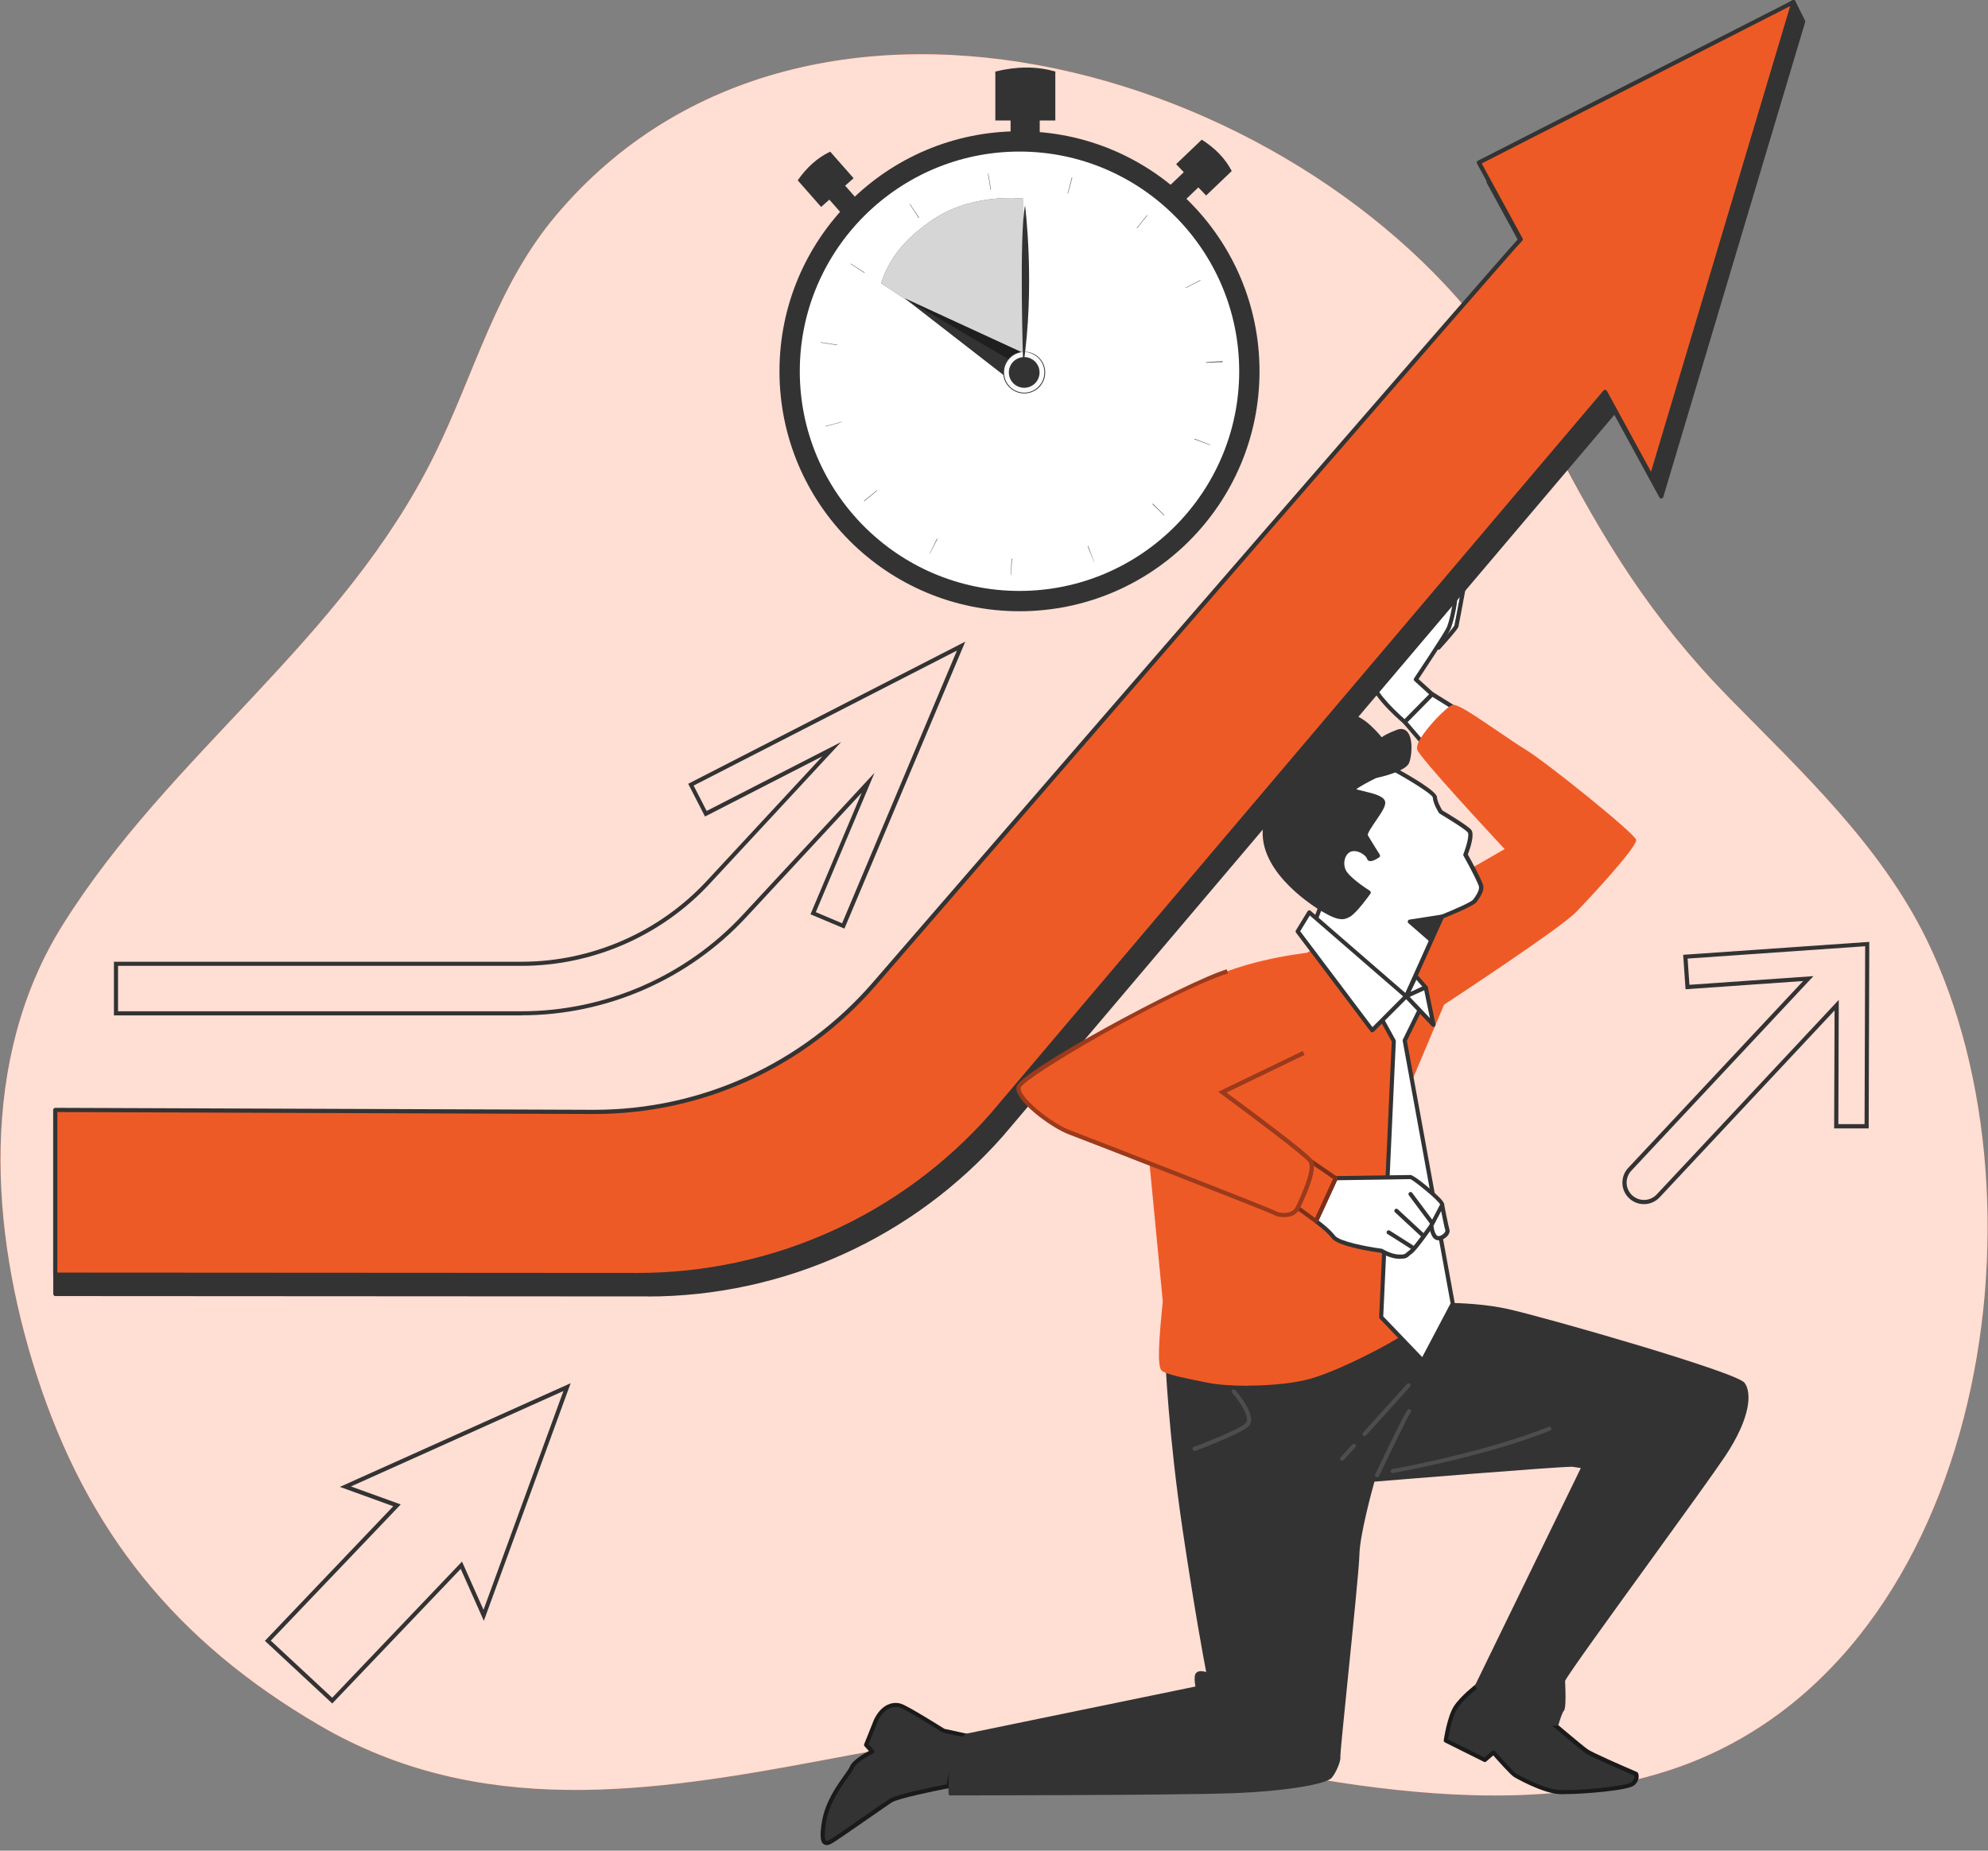 <svg width="232" height="216" viewBox="0 0 232 216" fill="none" xmlns="http://www.w3.org/2000/svg">
<rect x="0" y="0" width="232" height="216" fill="#808080" stroke="none"/>
<g clip-path="url(#clip0_6319_3835)">
<path d="M181.155 51.57C179.545 48.45 177.855 45.37 175.935 42.44C153.745 8.6 94.315 -9.82 64.875 25.15C57.855 33.49 55.415 43.56 50.685 53.12C39.945 74.86 19.865 87.86 7.285 108C-2.475 123.61 -1.175 143.61 4.275 160.48C10.185 178.81 20.595 191.62 37.245 201.35C55.905 212.26 75.875 209.23 96.045 205.44C105.115 203.73 114.475 201.99 123.755 202.64C135.375 203.46 146.835 206.74 158.365 208.34C170.345 210 182.785 210.39 194.325 206.77C231.295 195.17 240.055 140.83 224.855 109.69C219.475 98.67 210.355 90.17 201.885 81.54C192.745 72.23 187.135 63.12 181.175 51.56L181.155 51.57Z" fill="#F05A26"/>
<path d="M181.155 51.57C179.545 48.45 177.855 45.37 175.935 42.44C153.745 8.6 94.315 -9.82 64.875 25.15C57.855 33.49 55.415 43.56 50.685 53.12C39.945 74.86 19.865 87.86 7.285 108C-2.475 123.61 -1.175 143.61 4.275 160.48C10.185 178.81 20.595 191.62 37.245 201.35C55.905 212.26 75.875 209.23 96.045 205.44C105.115 203.73 114.475 201.99 123.755 202.64C135.375 203.46 146.835 206.74 158.365 208.34C170.345 210 182.785 210.39 194.325 206.77C231.295 195.17 240.055 140.83 224.855 109.69C219.475 98.67 210.355 90.17 201.885 81.54C192.745 72.23 187.135 63.12 181.175 51.56L181.155 51.57Z" fill="#FFDED4"/>
<path d="M191.845 140.54C191.205 140.54 190.595 140.3 190.125 139.86C189.635 139.4 189.355 138.78 189.335 138.11C189.315 137.44 189.555 136.8 190.015 136.31L210.425 114.5L196.705 115.46L196.425 111.44L218.145 109.93L218.075 131.7H214.045L214.095 117.93L193.685 139.74C193.215 140.25 192.545 140.54 191.855 140.54H191.845ZM211.615 113.94L190.375 136.64C190.005 137.04 189.815 137.55 189.825 138.09C189.845 138.63 190.075 139.13 190.465 139.5C190.845 139.85 191.335 140.05 191.855 140.05C192.425 140.05 192.945 139.82 193.335 139.41L214.585 116.7L214.535 131.2H217.595L217.665 110.44L196.945 111.88L197.155 114.94L211.615 113.93V113.94Z" fill="#333333"/>
<path d="M38.785 198.83L30.915 191.51L45.895 175.8L39.665 173.54L66.595 161.44L56.465 189.17L53.765 183.11L38.775 198.82L38.785 198.83ZM31.605 191.49L38.765 198.15L53.915 182.26L56.425 187.89L65.755 162.35L40.955 173.49L46.765 175.59L31.605 191.48V191.49Z" fill="#333333"/>
<path d="M60.865 118.51H13.295V112.25H60.855C69.035 112.25 76.915 108.81 82.485 102.81L95.975 88.27L82.275 95.3L80.315 91.48L80.525 91.37L112.645 74.89L98.545 108.38L94.585 106.71L100.565 92.52L87.075 107.06C80.335 114.33 70.775 118.5 60.865 118.5V118.51ZM13.775 118.03H60.855C70.635 118.03 80.065 113.92 86.715 106.74L102.055 90.2L95.205 106.46L98.275 107.76L111.675 75.93L80.945 91.69L82.465 94.65L98.165 86.6L82.825 103.14C77.175 109.24 69.165 112.73 60.845 112.73H13.775V118.02V118.03Z" fill="#333333"/>
<path d="M169.555 82.53L167.125 81.02L163.935 84.26L166.235 86.95L169.555 82.53Z" fill="white"/>
<path d="M166.235 87.19C166.165 87.19 166.095 87.16 166.055 87.11L163.745 84.41C163.665 84.32 163.665 84.17 163.755 84.08L166.955 80.84C167.035 80.76 167.155 80.75 167.255 80.8L169.685 82.31C169.745 82.35 169.785 82.4 169.795 82.47C169.805 82.54 169.795 82.6 169.755 82.66L166.435 87.08C166.395 87.14 166.325 87.17 166.255 87.18L166.235 87.19ZM164.255 84.27L166.225 86.57L169.205 82.6L167.165 81.33L164.255 84.27Z" fill="#333333"/>
<path d="M180.665 200.69C180.665 200.69 184.445 203.9 185.145 204.39C185.845 204.88 190.935 207.05 190.935 207.05C190.935 207.05 191.185 207.64 190.535 208.2C189.885 208.76 183.725 209.28 181.905 209.15C180.085 209.01 177.295 207.49 176.835 207.21C176.375 206.93 174.295 204.54 174.295 204.54L173.285 205.42L168.725 203.15C168.725 203.15 169.125 200.42 169.895 199.25C170.665 198.08 172.395 196.76 172.395 196.76L180.675 200.69H180.665Z" fill="#333333"/>
<path d="M182.545 209.41C182.275 209.41 182.055 209.41 181.885 209.39C179.825 209.23 176.735 207.43 176.705 207.41C176.285 207.16 174.785 205.47 174.265 204.88L173.435 205.6C173.365 205.66 173.255 205.68 173.175 205.63L168.615 203.36C168.525 203.31 168.465 203.21 168.485 203.11C168.505 203 168.895 200.31 169.695 199.11C170.485 197.92 172.175 196.62 172.255 196.56C172.325 196.51 172.425 196.5 172.505 196.53L180.785 200.46C180.785 200.46 180.825 200.48 180.835 200.49C180.875 200.52 184.605 203.7 185.295 204.18C185.835 204.56 189.285 206.07 191.035 206.82C191.095 206.84 191.135 206.89 191.165 206.95C191.175 206.98 191.485 207.71 190.705 208.38C190.015 208.97 184.795 209.4 182.565 209.4L182.545 209.41ZM174.285 204.3C174.355 204.3 174.415 204.33 174.465 204.38C175.255 205.29 176.635 206.81 176.945 207C177.565 207.37 180.215 208.78 181.915 208.91C183.835 209.06 189.825 208.49 190.365 208.02C190.745 207.69 190.745 207.38 190.715 207.23C189.965 206.91 185.655 205.06 184.995 204.59C184.315 204.11 180.875 201.19 180.525 200.89L172.415 197.04C172.025 197.35 170.715 198.43 170.085 199.38C169.455 200.33 169.085 202.4 168.985 203.01L173.245 205.13L174.135 204.36C174.135 204.36 174.235 204.3 174.295 204.3H174.285Z" fill="#1A1A1A"/>
<path d="M112.835 202.58L110.115 202C110.115 202 105.915 199.34 105.075 199.08C104.235 198.82 103.035 199.1 102.215 200.8L101.075 203.65L101.795 204.44C101.795 204.44 99.735 205.45 99.395 206.29C99.055 207.14 96.685 209.51 96.155 212.63C95.625 215.75 96.575 215.1 96.945 214.93C97.315 214.76 103.075 210.71 103.955 210.14C104.835 209.57 110.665 208.46 110.665 208.46C110.665 208.46 111.655 203.43 112.845 202.59L112.835 202.58Z" fill="#333333"/>
<path d="M96.445 215.34C96.335 215.34 96.215 215.31 96.105 215.23C95.845 215.04 95.585 214.56 95.925 212.59C96.315 210.3 97.635 208.45 98.515 207.22C98.835 206.77 99.095 206.41 99.175 206.2C99.465 205.46 100.805 204.69 101.405 204.37L100.895 203.81C100.835 203.74 100.815 203.64 100.855 203.56L101.995 200.71C102.875 198.89 104.205 198.56 105.145 198.85C105.975 199.11 109.765 201.5 110.215 201.78L112.885 202.36C112.975 202.38 113.055 202.45 113.075 202.55C113.095 202.64 113.055 202.74 112.975 202.79C112.065 203.44 111.165 207.14 110.895 208.52C110.875 208.62 110.805 208.69 110.705 208.71C109.095 209.02 104.775 209.91 104.085 210.36C103.745 210.58 102.595 211.38 101.385 212.22C98.915 213.93 97.275 215.07 97.045 215.17L96.975 215.2C96.845 215.26 96.645 215.36 96.435 215.36L96.445 215.34ZM101.355 203.59L101.975 204.27C102.025 204.33 102.045 204.4 102.035 204.48C102.025 204.56 101.975 204.62 101.905 204.65C101.355 204.92 99.875 205.75 99.625 206.37C99.515 206.64 99.265 207 98.905 207.5C98.055 208.69 96.765 210.49 96.405 212.67C96.095 214.51 96.345 214.8 96.405 214.85C96.475 214.9 96.675 214.81 96.785 214.75L96.865 214.71C97.085 214.61 99.425 212.99 101.125 211.8C102.395 210.92 103.485 210.16 103.835 209.94C104.675 209.4 109.395 208.46 110.465 208.25C110.645 207.38 111.385 203.99 112.365 202.72L110.075 202.23C110.075 202.23 110.025 202.21 109.995 202.2C108.835 201.46 105.675 199.51 105.005 199.3C104.635 199.19 103.365 198.97 102.435 200.9L101.355 203.59Z" fill="#1A1A1A"/>
<path d="M136.225 158.69C136.225 158.69 136.545 167.21 138.265 178.68C139.975 190.15 141.075 195.55 141.075 195.55C141.075 195.55 139.715 194.91 139.665 195.71C139.615 196.51 139.815 197.04 139.815 197.04L112.845 202.59C112.845 202.59 111.295 203.55 111.065 206.23C110.835 208.91 110.945 209.35 110.945 209.35C110.945 209.35 136.815 209.35 143.645 209.1C150.475 208.86 154.705 207.94 155.205 207.38C155.715 206.82 156.265 205.37 156.165 205.11C156.065 204.85 158.345 184.03 158.395 181.45C158.445 178.87 160.195 172.74 160.195 172.74C160.195 172.74 181.005 171.02 183.485 170.99L184.825 171.19L172.375 196.77C172.375 196.77 174.465 199.51 177.355 200.44C180.245 201.37 181.655 201.21 181.655 201.21C181.655 201.21 182.035 199.86 182.285 199.58C182.535 199.3 182.415 196.73 182.385 196.2C182.355 195.67 198.295 174.1 201.105 169.87C203.925 165.64 204.225 162.7 203.365 161.58C202.515 160.47 180.785 154.14 175.845 153.05C170.905 151.96 164.795 152.43 164.795 152.43C164.795 152.43 158.965 156.8 153.635 158.75C148.305 160.7 136.215 158.71 136.215 158.71L136.225 158.69Z" fill="#4D4D4D"/>
<path d="M110.945 209.58C110.835 209.58 110.735 209.5 110.715 209.4C110.705 209.35 110.605 208.85 110.825 206.2C111.055 203.43 112.645 202.42 112.715 202.37C112.735 202.35 112.765 202.34 112.795 202.34L139.515 196.84C139.455 196.59 139.395 196.19 139.425 195.68C139.445 195.38 139.595 195.23 139.725 195.15C140.015 194.98 140.435 195.05 140.765 195.15C140.475 193.66 139.465 188.27 138.035 178.7C136.345 167.35 136.005 158.77 135.995 158.68C135.995 158.61 136.025 158.54 136.075 158.49C136.125 158.44 136.205 158.42 136.275 158.43C136.395 158.45 148.375 160.39 153.575 158.49C158.805 156.58 164.615 152.25 164.675 152.2C164.715 152.17 164.755 152.16 164.805 152.15C164.865 152.15 171.005 151.69 175.925 152.77C180.225 153.72 202.615 160.12 203.585 161.39C204.435 162.5 204.355 165.41 201.325 169.96C200.095 171.8 196.465 176.82 192.615 182.14C188.085 188.4 182.945 195.49 182.645 196.19C182.795 199.36 182.585 199.59 182.475 199.71C182.325 199.87 182.045 200.71 181.895 201.24C181.865 201.33 181.785 201.4 181.695 201.41C181.635 201.41 180.195 201.56 177.295 200.63C174.365 199.69 172.285 196.99 172.195 196.88C172.145 196.81 172.135 196.71 172.175 196.63L184.485 171.34L183.465 171.19C181.165 171.22 162.375 172.77 160.395 172.93C160.125 173.91 158.695 179.13 158.645 181.42C158.615 182.88 157.895 189.94 157.265 196.16C156.825 200.52 156.405 204.65 156.415 205.03C156.525 205.5 155.885 206.97 155.395 207.51C154.765 208.21 150.195 209.07 143.665 209.3C136.905 209.54 111.215 209.55 110.955 209.55L110.945 209.58Z" fill="#333333"/>
<path d="M160.705 172.41C160.705 172.41 160.635 172.41 160.605 172.39C160.485 172.33 160.435 172.19 160.495 172.07C162.085 168.72 164.045 164.7 164.295 164.51C164.405 164.43 164.555 164.45 164.635 164.56C164.715 164.67 164.695 164.82 164.585 164.9C164.355 165.17 162.225 169.57 160.935 172.28C160.895 172.37 160.805 172.42 160.715 172.42L160.705 172.41Z" fill="#4D4D4D"/>
<path d="M156.615 170.48C156.555 170.48 156.495 170.46 156.455 170.42C156.355 170.33 156.355 170.18 156.445 170.08C156.895 169.6 157.355 169.1 157.825 168.59C157.915 168.49 158.065 168.49 158.165 168.58C158.265 168.67 158.265 168.82 158.175 168.92C157.705 169.43 157.245 169.94 156.795 170.42C156.745 170.47 156.685 170.5 156.615 170.5V170.48Z" fill="#4D4D4D"/>
<path d="M159.245 167.61C159.185 167.61 159.125 167.59 159.085 167.55C158.985 167.46 158.975 167.31 159.065 167.21C161.695 164.33 164.165 161.55 164.195 161.52C164.285 161.42 164.435 161.41 164.535 161.5C164.635 161.59 164.645 161.74 164.555 161.84C164.535 161.87 162.055 164.65 159.425 167.53C159.375 167.58 159.315 167.61 159.245 167.61Z" fill="#4D4D4D"/>
<path d="M139.405 169.35C139.305 169.35 139.215 169.29 139.175 169.19C139.125 169.06 139.195 168.93 139.315 168.88C139.365 168.86 144.265 167.04 145.335 166.14C145.445 166.04 145.505 165.91 145.525 165.74C145.595 164.82 144.295 163.13 143.795 162.56C143.705 162.46 143.715 162.31 143.815 162.22C143.915 162.13 144.065 162.14 144.155 162.24C144.235 162.33 146.105 164.46 146.005 165.78C145.985 166.08 145.865 166.33 145.655 166.51C144.525 167.47 139.695 169.26 139.495 169.34C139.465 169.35 139.435 169.36 139.415 169.36L139.405 169.35Z" fill="#4D4D4D"/>
<path d="M112.995 204.15C112.885 204.15 112.785 204.07 112.755 203.96C112.725 203.83 112.815 203.7 112.945 203.68L116.555 202.96C116.685 202.93 116.815 203.02 116.835 203.15C116.865 203.28 116.775 203.41 116.645 203.43L113.035 204.15C113.035 204.15 113.005 204.15 112.985 204.15H112.995Z" fill="#333333"/>
<path d="M162.535 171.94C162.425 171.94 162.315 171.86 162.295 171.74C162.275 171.61 162.355 171.48 162.495 171.46C162.595 171.44 172.995 169.61 180.715 166.54C180.835 166.49 180.975 166.55 181.025 166.67C181.075 166.79 181.015 166.93 180.895 166.98C173.125 170.06 162.685 171.9 162.585 171.92C162.575 171.92 162.555 171.92 162.545 171.92L162.535 171.94Z" fill="#4D4D4D"/>
<path d="M134.115 132.83C134.115 132.83 135.935 151.59 135.945 151.86C135.955 152.13 135.045 159.43 135.785 159.84C136.535 160.26 138.365 160.62 140.925 161.13C143.485 161.64 148.655 161.66 152.245 160.85C155.835 160.04 162.985 156.16 163.595 155.59C164.205 155.02 165.655 153.13 165.705 152.41C165.765 151.68 163.505 135.12 163.505 135.12L164.195 126.93L168.345 117.12C168.345 117.12 181.785 108.31 183.775 106.31C185.765 104.31 190.835 98.63 190.715 98.09C190.595 97.55 180.965 89.59 177.975 87.74C174.985 85.89 170.285 82.31 169.565 82.53C168.855 82.75 165.315 86.45 165.635 87.43C165.955 88.41 175.995 99.16 175.995 99.16L168.945 103.22L152.575 111.45C152.575 111.45 144.275 112.31 139.535 115.44C134.795 118.57 125.805 125.8 127.415 127.18C129.025 128.55 134.125 132.84 134.125 132.84L134.115 132.83Z" fill="#EE5A26"/>
<path d="M145.585 161.74C143.745 161.74 142.045 161.61 140.875 161.37C138.305 160.86 136.445 160.49 135.665 160.05C135.205 159.79 135.035 158.46 135.625 152.62C135.665 152.25 135.695 151.92 135.695 151.87C135.675 151.61 134.505 139.44 133.875 132.95C133.235 132.41 128.725 128.62 127.235 127.35C127.035 127.18 126.945 126.94 126.965 126.66C127.115 124.26 135.785 117.6 139.385 115.23C143.945 112.22 151.825 111.29 152.485 111.21L168.815 103L175.595 99.1C173.905 97.29 165.705 88.45 165.395 87.5C165.315 87.25 165.395 86.91 165.625 86.45C166.375 85.02 168.795 82.5 169.485 82.29C170.005 82.13 171.465 83.07 174.645 85.24C175.835 86.05 177.065 86.89 178.085 87.52C180.635 89.1 190.765 97.26 190.935 98.02C191.125 98.87 184.515 105.87 183.925 106.46C181.995 108.41 169.625 116.53 168.525 117.26L164.425 126.97L163.745 135.1C163.995 136.92 165.995 151.69 165.945 152.42C165.885 153.25 164.355 155.19 163.755 155.76C163.125 156.35 155.925 160.27 152.295 161.08C150.315 161.53 147.845 161.72 145.595 161.72L145.585 161.74Z" fill="#EE5A26"/>
<path d="M160.185 117.01L162.655 121.5L161.175 153.74L166.035 158.8L169.535 152.15L163.925 121.44L165.805 117.62L164.165 114.07L160.185 117.01Z" fill="white"/>
<path d="M166.035 159.04C165.975 159.04 165.905 159.01 165.865 158.97L161.015 153.91C161.015 153.91 160.945 153.8 160.945 153.73L162.415 121.56L159.975 117.13C159.915 117.02 159.945 116.89 160.045 116.82L164.025 113.88C164.085 113.84 164.155 113.82 164.225 113.84C164.295 113.86 164.355 113.91 164.385 113.97L166.025 117.52C166.055 117.59 166.055 117.66 166.025 117.73L164.185 121.48L169.775 152.12C169.775 152.17 169.775 152.23 169.755 152.28L166.255 158.92C166.215 158.99 166.155 159.04 166.075 159.05C166.065 159.05 166.055 159.05 166.045 159.05L166.035 159.04ZM161.425 153.64L165.975 158.39L169.285 152.12L163.695 121.48C163.695 121.43 163.695 121.38 163.715 121.33L165.535 117.62L164.065 114.44L160.495 117.08L162.865 121.39C162.865 121.39 162.895 121.47 162.895 121.52L161.425 153.66V153.64Z" fill="#333333"/>
<path d="M162.435 89.67C162.435 89.67 167.405 92.38 167.435 93.06C167.465 93.74 168.125 94.77 168.125 94.77C168.125 94.77 171.085 96.52 171.485 97.03C171.885 97.54 171.015 99.77 171.015 99.77C171.015 99.77 172.835 103.01 172.865 103.54C172.895 104.07 172.465 104.69 172.115 105.16C171.765 105.63 168.275 107.01 168.275 107.01L164.115 116.28C164.115 116.28 163.365 116.47 162.915 116.41C162.455 116.36 153.405 107.7 153.405 107.7L154.355 105.18L150.935 98.54C150.935 98.54 153.495 91.99 156.515 90.48C159.545 88.97 162.445 89.66 162.445 89.66L162.435 89.67Z" fill="white"/>
<path d="M163.085 116.66C163.015 116.66 162.945 116.66 162.875 116.65C162.435 116.6 157.385 111.85 153.235 107.88C153.165 107.81 153.145 107.71 153.175 107.62L154.085 105.2L150.715 98.66C150.685 98.6 150.675 98.53 150.705 98.46C150.815 98.19 153.325 91.81 156.405 90.27C159.475 88.74 162.375 89.41 162.505 89.43C162.525 89.43 162.545 89.44 162.565 89.45C164.465 90.49 167.655 92.33 167.695 93.04C167.715 93.52 168.125 94.27 168.315 94.58C168.795 94.86 171.295 96.36 171.695 96.86C172.125 97.4 171.545 99.08 171.295 99.73C171.695 100.45 173.095 102.98 173.115 103.5C173.145 104.09 172.725 104.73 172.315 105.28C171.955 105.76 169.215 106.87 168.465 107.17L164.345 116.35C164.315 116.42 164.255 116.47 164.185 116.48C164.155 116.48 163.575 116.63 163.105 116.63L163.085 116.66ZM153.675 107.64C157.185 110.99 162.465 115.95 162.965 116.18C163.215 116.21 163.675 116.12 163.925 116.07L168.035 106.91C168.065 106.85 168.105 106.81 168.165 106.78C169.845 106.11 171.705 105.27 171.905 105.01C172.105 104.75 172.635 104.04 172.605 103.54C172.595 103.24 171.675 101.45 170.795 99.88C170.755 99.82 170.755 99.74 170.785 99.67C171.185 98.65 171.485 97.4 171.295 97.16C171.025 96.81 169.125 95.63 168.005 94.96C167.975 94.94 167.945 94.91 167.925 94.88C167.895 94.84 167.235 93.79 167.205 93.06C167.085 92.67 164.605 91.11 162.355 89.89C162.045 89.83 159.365 89.33 156.615 90.69C153.905 92.04 151.525 97.7 151.195 98.52L154.565 105.06C154.595 105.12 154.605 105.19 154.575 105.25L153.685 107.62L153.675 107.64Z" fill="#333333"/>
<path d="M168.265 107L164.535 107.58L166.985 109.71L168.265 107Z" fill="#333333"/>
<path d="M166.985 109.95C166.925 109.95 166.875 109.93 166.825 109.89L164.365 107.75C164.295 107.69 164.265 107.59 164.295 107.5C164.325 107.41 164.395 107.34 164.485 107.33L168.225 106.75C168.315 106.74 168.405 106.77 168.455 106.84C168.505 106.91 168.515 107.01 168.475 107.09L167.195 109.8C167.165 109.87 167.105 109.92 167.025 109.93C167.005 109.93 166.995 109.93 166.975 109.93L166.985 109.95ZM165.085 107.74L166.915 109.33L167.865 107.31L165.085 107.74Z" fill="#333333"/>
<path d="M160.515 90.59C160.515 90.59 163.805 89.9 164.215 88.97C164.625 88.04 164.765 84.79 163.135 85.39C161.505 85.99 161.215 86.39 161.215 86.39C161.215 86.39 158.395 82.75 156.935 83.88C155.475 85.01 156.365 86.18 156.365 86.18C156.365 86.18 154.045 86.6 153.255 87.62C152.475 88.64 153.305 88.75 153.305 88.75C153.305 88.75 147.745 92.57 147.585 97.04C147.425 101.51 152.585 105.11 154.375 106.16C156.165 107.21 156.695 107.18 157.425 106.77C158.165 106.36 159.715 104.16 159.715 104.16C159.715 104.16 157.225 102.62 156.795 101.58C156.365 100.54 156.835 99.23 157.805 99.11C158.785 98.99 159.655 99.78 159.745 100.15C159.835 100.52 160.785 99.87 160.785 99.87C160.785 99.87 159.725 98.18 159.385 97.59C159.055 97 161.505 94.46 161.385 93.64C161.265 92.82 158.155 92.51 157.915 92.22C157.675 91.93 160.485 90.58 160.485 90.58L160.515 90.59Z" fill="#333333"/>
<path d="M156.575 107.28C156.035 107.28 155.375 107.02 154.265 106.37C153.535 105.94 147.175 102.07 147.355 97.03C147.495 93.07 151.655 89.68 152.865 88.78C152.815 88.73 152.765 88.67 152.735 88.59C152.615 88.29 152.725 87.93 153.075 87.47C153.735 86.61 155.325 86.17 156.005 86.01C155.805 85.53 155.635 84.59 156.785 83.69C158.225 82.57 160.565 85.22 161.245 86.05C161.495 85.86 162.015 85.56 163.045 85.17C163.635 84.95 163.995 85.17 164.205 85.38C164.975 86.2 164.735 88.37 164.435 89.06C163.995 90.05 161.055 90.71 160.595 90.81C159.665 91.26 158.625 91.83 158.275 92.12C158.465 92.18 158.785 92.25 159.065 92.32C160.475 92.65 161.565 92.96 161.655 93.61C161.715 94.07 161.285 94.75 160.565 95.8C160.185 96.35 159.555 97.27 159.625 97.48C159.945 98.05 161.005 99.72 161.015 99.74C161.085 99.85 161.055 99.99 160.945 100.07C160.645 100.27 160.095 100.6 159.765 100.48C159.645 100.43 159.565 100.34 159.525 100.21C159.465 99.95 158.695 99.24 157.845 99.35C157.465 99.4 157.235 99.66 157.105 99.88C156.835 100.34 156.805 100.97 157.025 101.49C157.355 102.28 159.175 103.54 159.855 103.96C159.915 104 159.955 104.05 159.965 104.12C159.975 104.19 159.965 104.25 159.925 104.31C159.765 104.54 158.315 106.56 157.555 106.99C157.225 107.18 156.925 107.29 156.575 107.29V107.28ZM157.595 83.91C157.405 83.91 157.235 83.96 157.085 84.08C155.865 85.03 156.485 85.94 156.565 86.04C156.615 86.11 156.625 86.2 156.595 86.27C156.565 86.35 156.495 86.4 156.415 86.42C156.395 86.42 154.175 86.83 153.455 87.77C153.135 88.19 153.165 88.37 153.185 88.41C153.215 88.49 153.355 88.52 153.355 88.52C153.455 88.54 153.535 88.61 153.555 88.7C153.575 88.8 153.535 88.9 153.455 88.95C153.405 88.99 147.995 92.76 147.835 97.05C147.665 101.81 153.805 105.54 154.505 105.95C156.325 107.02 156.725 106.89 157.315 106.56C157.825 106.27 158.865 104.93 159.385 104.23C158.755 103.82 156.965 102.6 156.585 101.68C156.315 101.02 156.355 100.24 156.695 99.65C156.945 99.21 157.335 98.94 157.785 98.89C158.825 98.76 159.775 99.53 159.965 100.04C160.065 100.02 160.265 99.93 160.465 99.82C160.175 99.35 159.455 98.21 159.195 97.74C158.965 97.33 159.385 96.67 160.155 95.55C160.605 94.9 161.205 94.01 161.165 93.7C161.115 93.33 159.645 92.98 158.935 92.81C158.185 92.63 157.875 92.55 157.745 92.4C157.685 92.33 157.665 92.23 157.685 92.14C157.755 91.81 158.665 91.23 160.395 90.4C160.415 90.4 160.435 90.39 160.445 90.38C161.675 90.12 163.715 89.5 163.975 88.9C164.265 88.24 164.385 86.32 163.835 85.74C163.735 85.63 163.555 85.51 163.195 85.65C161.705 86.21 161.385 86.57 161.385 86.57C161.335 86.63 161.275 86.66 161.195 86.66C161.125 86.66 161.055 86.63 161.005 86.57C160.365 85.75 158.695 83.93 157.575 83.93L157.595 83.91Z" fill="#333333"/>
<path d="M152.805 106.48L164.105 116.28L160.145 120.25L151.445 108.7L152.805 106.48Z" fill="white"/>
<path d="M160.145 120.49C160.145 120.49 160.135 120.49 160.125 120.49C160.055 120.49 159.995 120.45 159.945 120.39L151.245 108.85C151.185 108.77 151.185 108.66 151.235 108.58L152.595 106.36C152.635 106.3 152.695 106.26 152.765 106.25C152.835 106.24 152.905 106.25 152.955 106.31L164.255 116.11C164.305 116.15 164.335 116.22 164.335 116.28C164.335 116.35 164.315 116.41 164.265 116.46L160.305 120.43C160.305 120.43 160.195 120.5 160.135 120.5L160.145 120.49ZM151.735 108.69L160.165 119.88L163.745 116.29L152.855 106.85L151.735 108.69Z" fill="#333333"/>
<path d="M165.235 113.92L166.375 115.24L164.105 116.28L165.235 113.92Z" fill="white"/>
<path d="M164.105 116.52C164.045 116.52 163.975 116.5 163.935 116.45C163.865 116.38 163.845 116.27 163.885 116.18L165.015 113.82C165.045 113.75 165.115 113.7 165.195 113.69C165.275 113.69 165.355 113.71 165.405 113.77L166.545 115.09C166.595 115.15 166.615 115.22 166.595 115.3C166.575 115.37 166.525 115.44 166.465 115.47L164.195 116.51C164.195 116.51 164.125 116.53 164.095 116.53L164.105 116.52ZM165.295 114.35L164.615 115.78L165.985 115.15L165.295 114.35Z" fill="#333333"/>
<path d="M166.375 115.24L167.275 119.61L164.105 116.28L166.375 115.24Z" fill="white"/>
<path d="M167.275 119.85C167.215 119.85 167.145 119.82 167.105 119.78L163.935 116.45C163.885 116.39 163.855 116.31 163.875 116.24C163.895 116.16 163.945 116.1 164.015 116.07L166.285 115.03C166.355 115 166.425 115 166.495 115.03C166.565 115.06 166.605 115.12 166.625 115.2L167.525 119.57C167.545 119.68 167.495 119.78 167.405 119.83C167.365 119.85 167.335 119.86 167.295 119.86L167.275 119.85ZM164.515 116.35L166.875 118.83L166.205 115.58L164.515 116.35Z" fill="#333333"/>
<path d="M155.885 137.52C155.885 137.52 164.315 137.41 164.605 137.39C164.895 137.38 168.365 140.15 168.295 140.64C168.225 141.13 167.035 143.05 167.035 143.05C167.035 143.05 165.205 145.69 164.635 146.11C164.065 146.53 164.175 146.72 163.195 146.67C162.215 146.62 161.205 145.98 161.205 145.98C161.205 145.98 156.365 145.33 155.635 144.39C154.905 143.44 153.585 142.53 153.585 142.53L155.895 137.51L155.885 137.52Z" fill="white"/>
<path d="M163.465 146.92C163.385 146.92 163.285 146.92 163.185 146.92C162.265 146.87 161.335 146.35 161.125 146.22C160.425 146.12 156.195 145.51 155.445 144.54C154.745 143.64 153.455 142.74 153.445 142.73C153.345 142.66 153.315 142.54 153.365 142.43L155.675 137.41C155.715 137.33 155.795 137.27 155.895 137.27C158.805 137.23 164.385 137.15 164.605 137.14C165.045 137.14 167.445 139.17 168.135 139.92C168.455 140.27 168.565 140.49 168.545 140.67C168.465 141.19 167.455 142.85 167.255 143.17C167.055 143.45 165.375 145.87 164.795 146.3C164.665 146.39 164.575 146.47 164.495 146.54C164.225 146.79 164.055 146.91 163.475 146.91L163.465 146.92ZM153.875 142.45C154.255 142.73 155.215 143.47 155.815 144.24C156.305 144.87 159.395 145.5 161.225 145.74C161.255 145.74 161.295 145.76 161.325 145.77C161.325 145.77 162.295 146.37 163.205 146.42C163.855 146.45 163.925 146.39 164.165 146.18C164.255 146.1 164.355 146.01 164.495 145.91C164.935 145.59 166.335 143.63 166.845 142.91C167.285 142.19 168.015 140.92 168.065 140.6C167.945 140.15 165.045 137.8 164.595 137.62C164.005 137.64 157.195 137.73 156.045 137.75L153.885 142.45H153.875Z" fill="#333333"/>
<path d="M167.115 142.98C167.045 142.98 166.965 142.95 166.925 142.88L164.415 139.51C164.335 139.4 164.355 139.25 164.465 139.17C164.575 139.09 164.725 139.11 164.805 139.22L167.315 142.59C167.395 142.7 167.375 142.85 167.265 142.93C167.225 142.96 167.175 142.98 167.125 142.98H167.115Z" fill="#333333"/>
<path d="M166.105 144.47C166.045 144.47 165.985 144.45 165.945 144.41L162.795 141.49C162.695 141.4 162.695 141.25 162.785 141.15C162.875 141.05 163.025 141.05 163.125 141.14L166.275 144.06C166.375 144.15 166.375 144.3 166.285 144.4C166.235 144.45 166.175 144.48 166.105 144.48V144.47Z" fill="#333333"/>
<path d="M164.785 145.8C164.785 145.8 164.695 145.79 164.655 145.76L161.925 144.03C161.815 143.96 161.775 143.81 161.855 143.7C161.925 143.59 162.075 143.56 162.185 143.63L164.915 145.36C165.025 145.43 165.065 145.58 164.985 145.69C164.935 145.76 164.865 145.8 164.785 145.8Z" fill="#333333"/>
<path d="M168.295 140.64C168.295 140.64 168.765 143.08 168.905 143.55C169.045 144.02 168.115 144.73 167.625 144.45C167.135 144.17 167.035 143.05 167.035 143.05L168.295 140.64Z" fill="white"/>
<path d="M167.875 144.76C167.745 144.76 167.615 144.73 167.505 144.67C166.915 144.34 166.805 143.21 166.795 143.08C166.795 143.03 166.795 142.99 166.825 142.95L168.085 140.54C168.135 140.45 168.225 140.4 168.335 140.41C168.435 140.43 168.515 140.5 168.535 140.6C168.535 140.62 169.005 143.03 169.145 143.49C169.235 143.79 169.075 144.16 168.715 144.44C168.505 144.61 168.195 144.77 167.885 144.77L167.875 144.76ZM167.285 143.1C167.325 143.45 167.475 144.09 167.745 144.24C167.885 144.32 168.175 144.24 168.405 144.05C168.615 143.88 168.695 143.7 168.675 143.61C168.575 143.29 168.335 142.11 168.185 141.35L167.275 143.09L167.285 143.1Z" fill="#333333"/>
<path d="M153.575 142.77C153.525 142.77 153.475 142.75 153.435 142.72L151.295 141.16C151.215 141.1 151.175 141 151.205 140.9L152.705 135.43C152.725 135.36 152.785 135.29 152.855 135.27C152.925 135.24 153.005 135.25 153.075 135.3L156.015 137.32C156.115 137.39 156.145 137.51 156.095 137.62L153.785 142.64C153.755 142.71 153.695 142.75 153.625 142.77C153.605 142.77 153.585 142.77 153.565 142.77H153.575ZM151.715 140.87L153.475 142.16L155.575 137.6L153.075 135.89L151.705 140.87H151.715Z" fill="#7C3019"/>
<path d="M167.865 75.59C167.865 75.59 169.885 73.36 169.965 73.09C170.045 72.81 170.795 68.7 170.795 68.7L169.845 69.56L167.875 75.59H167.865Z" fill="white"/>
<path d="M167.865 75.83C167.865 75.83 167.785 75.82 167.745 75.8C167.645 75.74 167.605 75.63 167.635 75.52L169.605 69.49C169.605 69.49 169.645 69.41 169.675 69.39L170.625 68.53C170.705 68.46 170.815 68.45 170.905 68.5C170.995 68.55 171.045 68.65 171.025 68.75C170.945 69.17 170.265 72.88 170.195 73.16C170.115 73.45 168.815 74.91 168.045 75.76C167.995 75.81 167.935 75.84 167.865 75.84V75.83ZM170.045 69.69L168.445 74.57C169.105 73.82 169.665 73.15 169.725 73.01C169.765 72.85 170.125 70.93 170.415 69.35L170.035 69.69H170.045Z" fill="#333333"/>
<path d="M163.935 84.26C163.935 84.26 159.585 80.57 160.245 79.18C160.905 77.79 167.935 71.47 167.935 71.47C167.935 71.47 169.735 69.3 169.835 69.57C169.935 69.84 169.435 72.58 169.025 73.42C168.615 74.26 165.235 79.31 165.235 79.31L167.135 81.03L163.935 84.27V84.26Z" fill="white"/>
<path d="M163.935 84.5C163.875 84.5 163.825 84.48 163.775 84.44C163.025 83.8 159.325 80.56 160.025 79.08C160.695 77.66 167.485 71.55 167.775 71.29C169.465 69.24 169.715 69.28 169.845 69.3C169.925 69.31 170.025 69.39 170.055 69.47C170.205 69.87 169.635 72.7 169.235 73.51C168.855 74.27 166.145 78.35 165.545 79.26L167.285 80.84C167.285 80.84 167.365 80.95 167.365 81.01C167.365 81.07 167.345 81.14 167.295 81.19L164.095 84.43C164.095 84.43 163.985 84.5 163.925 84.5H163.935ZM169.585 69.98C169.225 70.32 168.625 71 168.115 71.62C165.665 73.82 160.955 78.22 160.455 79.28C160.045 80.14 162.295 82.52 163.915 83.93L166.775 81.03L165.065 79.48C164.975 79.4 164.965 79.27 165.025 79.17C165.055 79.12 168.405 74.12 168.805 73.3C169.125 72.65 169.495 70.79 169.585 69.98Z" fill="#333333"/>
<path d="M209.305 0.24L173.715 21.24L178.605 30.2C177.945 30.76 127.585 88.9 103.165 117.11C94.915 126.64 82.915 132.1 70.305 132.04L6.455 131.81V151.04L75.545 151.08C91.385 151.08 106.465 144.28 116.925 132.39L188.455 48.01L193.885 57.96L210.435 2.5L209.305 0.24Z" fill="#333333"/>
<path d="M75.575 151.31H75.545L6.455 151.27C6.325 151.27 6.215 151.16 6.215 151.03V131.8C6.215 131.74 6.245 131.67 6.285 131.63C6.335 131.59 6.395 131.56 6.455 131.56L70.305 131.79C70.365 131.79 70.435 131.79 70.495 131.79C82.975 131.79 94.805 126.39 102.985 116.94C130.175 85.53 175.405 33.31 178.305 30.15L173.505 21.35C173.445 21.24 173.485 21.09 173.595 21.03L209.175 0.03C209.235 -2.2063e-05 209.305 -0.01 209.365 0.01C209.425 0.03 209.485 0.07 209.515 0.13L210.645 2.39C210.675 2.44 210.675 2.51 210.665 2.57L194.105 58.01C194.075 58.1 193.995 58.17 193.895 58.18C193.805 58.19 193.705 58.14 193.655 58.06L188.395 48.42L117.095 132.54C106.595 144.48 91.455 151.32 75.565 151.32L75.575 151.31ZM6.685 150.79L75.535 150.83H75.565C91.325 150.83 106.325 144.05 116.735 132.22L188.255 47.84C188.305 47.78 188.385 47.75 188.465 47.76C188.545 47.76 188.615 47.81 188.655 47.88L193.805 57.33L210.175 2.53L209.205 0.58L174.035 21.33L178.805 30.08C178.855 30.18 178.835 30.31 178.745 30.38C178.135 30.94 150.645 62.61 103.335 117.27C95.075 126.82 83.105 132.28 70.485 132.28C70.425 132.28 70.355 132.28 70.295 132.28L6.685 132.05V150.8V150.79Z" fill="#333333"/>
<path d="M172.575 18.97L177.465 27.93C176.805 28.49 126.445 86.63 102.035 114.84C93.785 124.37 81.785 129.83 69.175 129.77L6.455 129.54V148.77L74.415 148.81C90.255 148.81 105.335 142.01 115.795 130.12L187.325 45.74L192.755 55.69L209.305 0.24L172.585 18.97H172.575Z" fill="#EE5A26"/>
<path d="M74.435 149.05H74.405L6.445 149.01C6.315 149.01 6.205 148.9 6.205 148.77V129.54C6.205 129.48 6.235 129.41 6.275 129.37C6.325 129.33 6.385 129.32 6.445 129.3L69.165 129.53C69.225 129.53 69.295 129.53 69.355 129.53C81.835 129.53 93.665 124.13 101.845 114.68C129.035 83.27 174.265 31.05 177.165 27.89L172.365 19.09C172.335 19.03 172.325 18.97 172.345 18.9C172.365 18.84 172.405 18.79 172.465 18.76L209.195 0.03C209.285 -0.01 209.385 -1.85557e-05 209.455 0.06C209.525 0.12 209.555 0.22 209.535 0.31L192.975 55.75C192.945 55.84 192.865 55.91 192.765 55.92C192.675 55.93 192.575 55.88 192.525 55.8L187.265 46.16L115.965 130.28C105.465 142.21 90.325 149.06 74.435 149.06V149.05ZM6.685 148.53L74.405 148.57H74.435C90.195 148.57 105.195 141.79 115.605 129.96L187.125 45.58C187.175 45.52 187.255 45.49 187.335 45.5C187.415 45.5 187.485 45.55 187.525 45.62L192.675 55.06L208.915 0.71L172.915 19.08L177.685 27.82C177.735 27.92 177.715 28.05 177.625 28.12C176.745 28.92 124.595 89.15 102.215 115.01C93.955 124.56 81.985 130.02 69.365 130.02C69.295 130.02 69.235 130.02 69.175 130.02L6.695 129.79V148.54L6.685 148.53Z" fill="#333333"/>
<path d="M121.335 12.48H117.935V17.78H121.335V12.48Z" fill="#333333"/>
<path d="M123.155 14.06H116.155V8.35C118.605 7.75 120.945 7.71 123.155 8.35V14.06Z" fill="#333333"/>
<path d="M123.235 8.37C123.235 8.37 123.145 8.42 122.975 8.5C122.805 8.58 122.555 8.67 122.235 8.77C121.915 8.87 121.535 8.96 121.105 9.04C120.675 9.11 120.185 9.16 119.685 9.16C119.175 9.16 118.695 9.12 118.255 9.05C117.825 8.98 117.435 8.89 117.115 8.79C116.795 8.69 116.545 8.6 116.375 8.53C116.205 8.46 116.115 8.41 116.115 8.4C116.115 8.38 116.505 8.54 117.135 8.71C117.455 8.8 117.835 8.88 118.265 8.94C118.695 9 119.175 9.04 119.675 9.04C120.175 9.04 120.655 8.99 121.085 8.93C121.515 8.86 121.895 8.78 122.215 8.69C122.845 8.51 123.225 8.35 123.235 8.37Z" fill="#333333"/>
<path d="M118.465 14.05C118.465 14.05 118.405 12.95 118.405 11.6C118.405 10.25 118.435 9.15 118.465 9.15C118.495 9.15 118.525 10.25 118.525 11.6C118.525 12.95 118.495 14.05 118.465 14.05Z" fill="#333333"/>
<path d="M119.795 14.08C119.795 14.08 119.735 12.98 119.735 11.62C119.735 10.26 119.765 9.16 119.795 9.16C119.825 9.16 119.855 10.26 119.855 11.62C119.855 12.98 119.825 14.08 119.795 14.08Z" fill="#333333"/>
<path d="M121.125 14.06C121.125 14.06 121.065 12.96 121.065 11.6C121.065 10.24 121.095 9.14 121.125 9.14C121.155 9.14 121.185 10.24 121.185 11.6C121.185 12.96 121.155 14.06 121.125 14.06Z" fill="#333333"/>
<path d="M122.235 14.06C122.235 14.06 122.175 12.87 122.175 11.4C122.175 9.93 122.205 8.74 122.235 8.74C122.265 8.74 122.295 9.93 122.295 11.4C122.295 12.87 122.265 14.06 122.235 14.06Z" fill="#333333"/>
<path d="M117.205 14.02C117.205 14.02 117.145 12.83 117.145 11.36C117.145 9.89 117.175 8.7 117.205 8.7C117.235 8.7 117.265 9.89 117.265 11.36C117.265 12.83 117.235 14.02 117.205 14.02Z" fill="#333333"/>
<path d="M140.683 21.075L138.984 19.297L136.215 21.943L137.914 23.721L140.683 21.075Z" fill="#333333"/>
<path d="M140.755 22.82L137.255 19.16L140.245 16.3C141.785 17.28 142.975 18.48 143.745 19.96L140.755 22.82Z" fill="#333333"/>
<path d="M137.845 19.77C137.845 19.77 138.505 19.06 139.355 18.24C140.215 17.41 140.915 16.76 140.935 16.78C140.955 16.8 140.275 17.49 139.425 18.31C138.575 19.14 137.865 19.79 137.845 19.77Z" fill="#333333"/>
<path d="M138.515 20.47C138.515 20.47 138.685 20.28 138.965 20.01C139.255 19.74 139.655 19.36 140.105 18.95C140.545 18.55 140.945 18.19 141.265 17.9C141.395 17.78 141.515 17.68 141.615 17.59C141.695 17.52 141.745 17.48 141.745 17.48C141.785 17.52 141.075 18.21 140.175 19.03C139.725 19.44 139.315 19.81 139.015 20.07C138.715 20.33 138.525 20.49 138.515 20.48V20.47Z" fill="#333333"/>
<path d="M139.395 21.4C139.395 21.4 139.565 21.21 139.855 20.94C140.145 20.66 140.555 20.29 141.015 19.87C141.465 19.47 141.865 19.11 142.185 18.82C142.325 18.7 142.445 18.6 142.545 18.51C142.635 18.43 142.675 18.4 142.685 18.4C142.705 18.41 142.525 18.6 142.235 18.88C141.945 19.16 141.535 19.54 141.075 19.95C140.615 20.36 140.205 20.73 139.895 20.99C139.585 21.25 139.395 21.41 139.385 21.4H139.395Z" fill="#333333"/>
<path d="M140.225 22.24C140.225 22.24 140.895 21.54 141.755 20.72C142.625 19.9 143.335 19.25 143.355 19.27C143.375 19.29 142.685 19.97 141.825 20.79C140.955 21.61 140.245 22.26 140.225 22.24Z" fill="#333333"/>
<path d="M97.869 20.811L96.025 22.439L98.559 25.31L100.404 23.682L97.869 20.811Z" fill="#333333"/>
<path d="M99.615 20.8L95.825 24.15L93.095 21.05C94.135 19.55 95.385 18.41 96.885 17.7L99.615 20.8Z" fill="#333333"/>
<path d="M96.455 23.59C96.455 23.59 95.775 22.9 94.985 22.02C94.195 21.13 93.565 20.4 93.585 20.38C93.605 20.36 94.265 21.07 95.055 21.95C95.845 22.84 96.475 23.57 96.455 23.59Z" fill="#333333"/>
<path d="M97.175 22.95C97.175 22.95 96.995 22.78 96.735 22.48C96.475 22.18 96.115 21.76 95.725 21.3C95.345 20.84 95.005 20.43 94.725 20.1C94.615 19.96 94.515 19.84 94.425 19.74C94.355 19.65 94.315 19.61 94.315 19.61C94.355 19.57 95.015 20.31 95.805 21.24C96.195 21.71 96.545 22.13 96.795 22.44C97.045 22.75 97.195 22.95 97.185 22.96L97.175 22.95Z" fill="#333333"/>
<path d="M98.145 22.1C98.145 22.1 97.965 21.93 97.705 21.62C97.445 21.32 97.085 20.89 96.685 20.42C96.305 19.96 95.955 19.54 95.685 19.2C95.575 19.06 95.475 18.93 95.385 18.83C95.315 18.74 95.285 18.7 95.285 18.69C95.295 18.67 95.475 18.86 95.745 19.16C96.015 19.46 96.375 19.88 96.765 20.36C97.155 20.83 97.515 21.26 97.765 21.58C98.015 21.9 98.165 22.1 98.155 22.11L98.145 22.1Z" fill="#333333"/>
<path d="M99.015 21.31C99.015 21.31 98.335 20.62 97.555 19.72C96.765 18.82 96.145 18.08 96.175 18.06C96.205 18.04 96.855 18.75 97.635 19.65C98.425 20.55 99.045 21.29 99.015 21.31Z" fill="#333333"/>
<path d="M118.975 71.34C134.445 71.34 146.985 58.8 146.985 43.33C146.985 27.86 134.445 15.32 118.975 15.32C103.506 15.32 90.965 27.86 90.965 43.33C90.965 58.8 103.506 71.34 118.975 71.34Z" fill="#333333"/>
<path d="M118.975 69.06C133.185 69.06 144.705 57.54 144.705 43.33C144.705 29.12 133.185 17.6 118.975 17.6C104.765 17.6 93.245 29.12 93.245 43.33C93.245 57.54 104.765 69.06 118.975 69.06Z" fill="white"/>
<path d="M118.975 69.15C104.735 69.15 93.155 57.57 93.155 43.33C93.155 29.09 104.735 17.51 118.975 17.51C133.215 17.51 144.795 29.09 144.795 43.33C144.795 57.57 133.215 69.15 118.975 69.15ZM118.975 17.69C104.835 17.69 93.335 29.19 93.335 43.33C93.335 57.47 104.835 68.97 118.975 68.97C133.115 68.97 144.615 57.47 144.615 43.33C144.615 29.19 133.115 17.69 118.975 17.69Z" fill="#333333"/>
<path d="M102.825 33.06C103.895 29.73 106.095 27.48 109.005 25.54C111.915 23.6 115.885 22.88 119.365 23.17V43.91L102.825 33.06Z" fill="#333333"/>
<g opacity="0.8">
<path d="M102.825 33.06C103.895 29.73 106.095 27.48 109.005 25.54C111.915 23.6 115.885 22.88 119.365 23.17V43.91L102.825 33.06Z" fill="white"/>
</g>
<path d="M117.145 43.8L105.565 34.81L119.125 41.06L119.515 43.43L117.145 43.8Z" fill="#333333"/>
<g opacity="0.4">
<path d="M105.565 34.81L117.655 41.91L119.125 41.06L105.565 34.81Z" fill="black"/>
</g>
<path d="M119.525 45.88C120.856 45.88 121.935 44.801 121.935 43.47C121.935 42.139 120.856 41.06 119.525 41.06C118.194 41.06 117.115 42.139 117.115 43.47C117.115 44.801 118.194 45.88 119.525 45.88Z" fill="#FAFAFA"/>
<path d="M119.525 41.06C119.525 41.06 119.315 41.06 118.945 41.16C118.585 41.25 118.055 41.5 117.645 42.04C117.445 42.31 117.275 42.65 117.205 43.04C117.135 43.43 117.155 43.86 117.315 44.28C117.385 44.49 117.495 44.69 117.635 44.87C117.775 45.06 117.935 45.23 118.135 45.37C118.515 45.66 119.015 45.82 119.525 45.83C120.035 45.83 120.525 45.66 120.915 45.37C121.115 45.23 121.275 45.06 121.415 44.87C121.555 44.69 121.665 44.48 121.735 44.28C121.895 43.87 121.905 43.43 121.845 43.04C121.775 42.65 121.605 42.31 121.405 42.04C120.995 41.5 120.465 41.26 120.105 41.16C119.735 41.06 119.525 41.08 119.525 41.06C119.525 41.06 119.745 41.03 120.115 41.11C120.485 41.19 121.035 41.43 121.465 41.98C121.675 42.25 121.855 42.6 121.935 43.01C122.005 43.41 121.995 43.87 121.835 44.3C121.755 44.52 121.645 44.73 121.505 44.92C121.365 45.12 121.185 45.3 120.985 45.44C120.585 45.74 120.065 45.92 119.525 45.92C118.995 45.92 118.475 45.74 118.065 45.44C117.865 45.29 117.685 45.11 117.545 44.92C117.405 44.73 117.285 44.51 117.215 44.3C117.055 43.86 117.045 43.41 117.115 43.01C117.185 42.61 117.375 42.26 117.585 41.98C118.015 41.42 118.565 41.19 118.935 41.11C119.315 41.03 119.525 41.06 119.525 41.06Z" fill="#333333"/>
<path d="M119.525 41.68C120.515 41.68 121.315 42.48 121.315 43.47C121.315 44.46 120.515 45.26 119.525 45.26C118.535 45.26 117.735 44.46 117.735 43.47C117.735 42.48 118.535 41.68 119.525 41.68Z" fill="#333333"/>
<path d="M119.405 42.76C119.405 42.76 118.915 27.25 119.625 23.98C119.625 23.98 120.825 33.38 119.405 42.76Z" fill="#333333"/>
<path d="M118.005 67.12H117.975L118.045 65.19H118.095L118.005 67.12ZM127.655 65.55L126.935 63.76L126.985 63.74L127.675 65.55H127.645H127.655ZM108.515 64.63H108.485L109.345 62.88L109.395 62.9L108.515 64.62V64.63ZM135.865 60.18L134.485 58.82L134.525 58.78L135.895 60.15L135.875 60.17L135.865 60.18ZM100.855 58.5L100.825 58.46L102.325 57.24L102.355 57.27L100.855 58.5ZM141.185 51.93L139.375 51.26L139.395 51.21L141.205 51.9V51.93H141.185ZM96.355 49.78V49.73L98.215 49.23V49.26L96.355 49.77V49.78ZM140.755 42.35V42.32L142.685 42.2V42.25L140.755 42.34V42.35ZM140.755 42.31V42.27L142.685 42.15V42.19L140.755 42.31ZM97.695 40.28L95.785 39.99V39.95L97.705 40.24V40.28H97.695ZM138.385 33.62L138.365 33.58L140.085 32.69L140.105 32.73L138.385 33.61V33.62ZM100.885 31.85L99.255 30.8L99.275 30.77L100.905 31.81L100.885 31.85ZM132.685 26.65L132.655 26.62L133.865 25.11L133.895 25.14L132.685 26.65ZM107.215 25.44L106.155 23.82L106.185 23.8L107.255 25.41L107.215 25.44ZM124.635 22.59H124.595L125.085 20.71H125.135L124.635 22.59ZM115.605 22.17L115.295 20.26H115.335L115.645 22.16H115.605V22.17Z" fill="#333333"/>
<path d="M143.235 113.36C136.665 115.44 119.215 125.56 118.885 126.85C118.555 128.14 122.535 131.28 124.835 132.15C127.135 133.02 148.425 141.3 148.825 141.58C149.235 141.85 150.905 142.07 151.445 140.96C151.975 139.86 153.575 136.44 152.945 135.49C152.315 134.54 142.655 127.46 142.655 127.46L152.145 122.88" fill="#EE5A26"/>
<path d="M149.825 142.06C149.355 142.06 148.905 141.95 148.675 141.8C148.095 141.47 127.525 133.45 124.735 132.4C122.595 131.59 118.245 128.35 118.635 126.8C119.095 125.01 138.005 114.76 143.155 113.13L143.305 113.61C136.675 115.71 119.575 125.68 119.115 126.93C118.845 127.98 122.635 131.07 124.905 131.93C126.285 132.45 148.475 141.06 148.955 141.39C149.135 141.51 149.795 141.65 150.395 141.5C150.785 141.4 151.065 141.18 151.215 140.87C152.535 138.15 153.095 136.2 152.735 135.65C152.285 134.98 146.365 130.52 142.505 127.68L142.165 127.43L152.025 122.67L152.245 123.12L143.135 127.52C145.025 128.91 152.565 134.48 153.155 135.37C153.645 136.11 153.155 138.03 151.675 141.08C151.465 141.52 151.065 141.83 150.545 141.97C150.315 142.03 150.075 142.06 149.845 142.06H149.825Z" fill="#9B3A1C"/>
</g>
<defs>
<clipPath id="clip0_6319_3835">
<rect width="231.89" height="215.34" fill="white" transform="translate(0.055)"/>
</clipPath>
</defs>
</svg>
